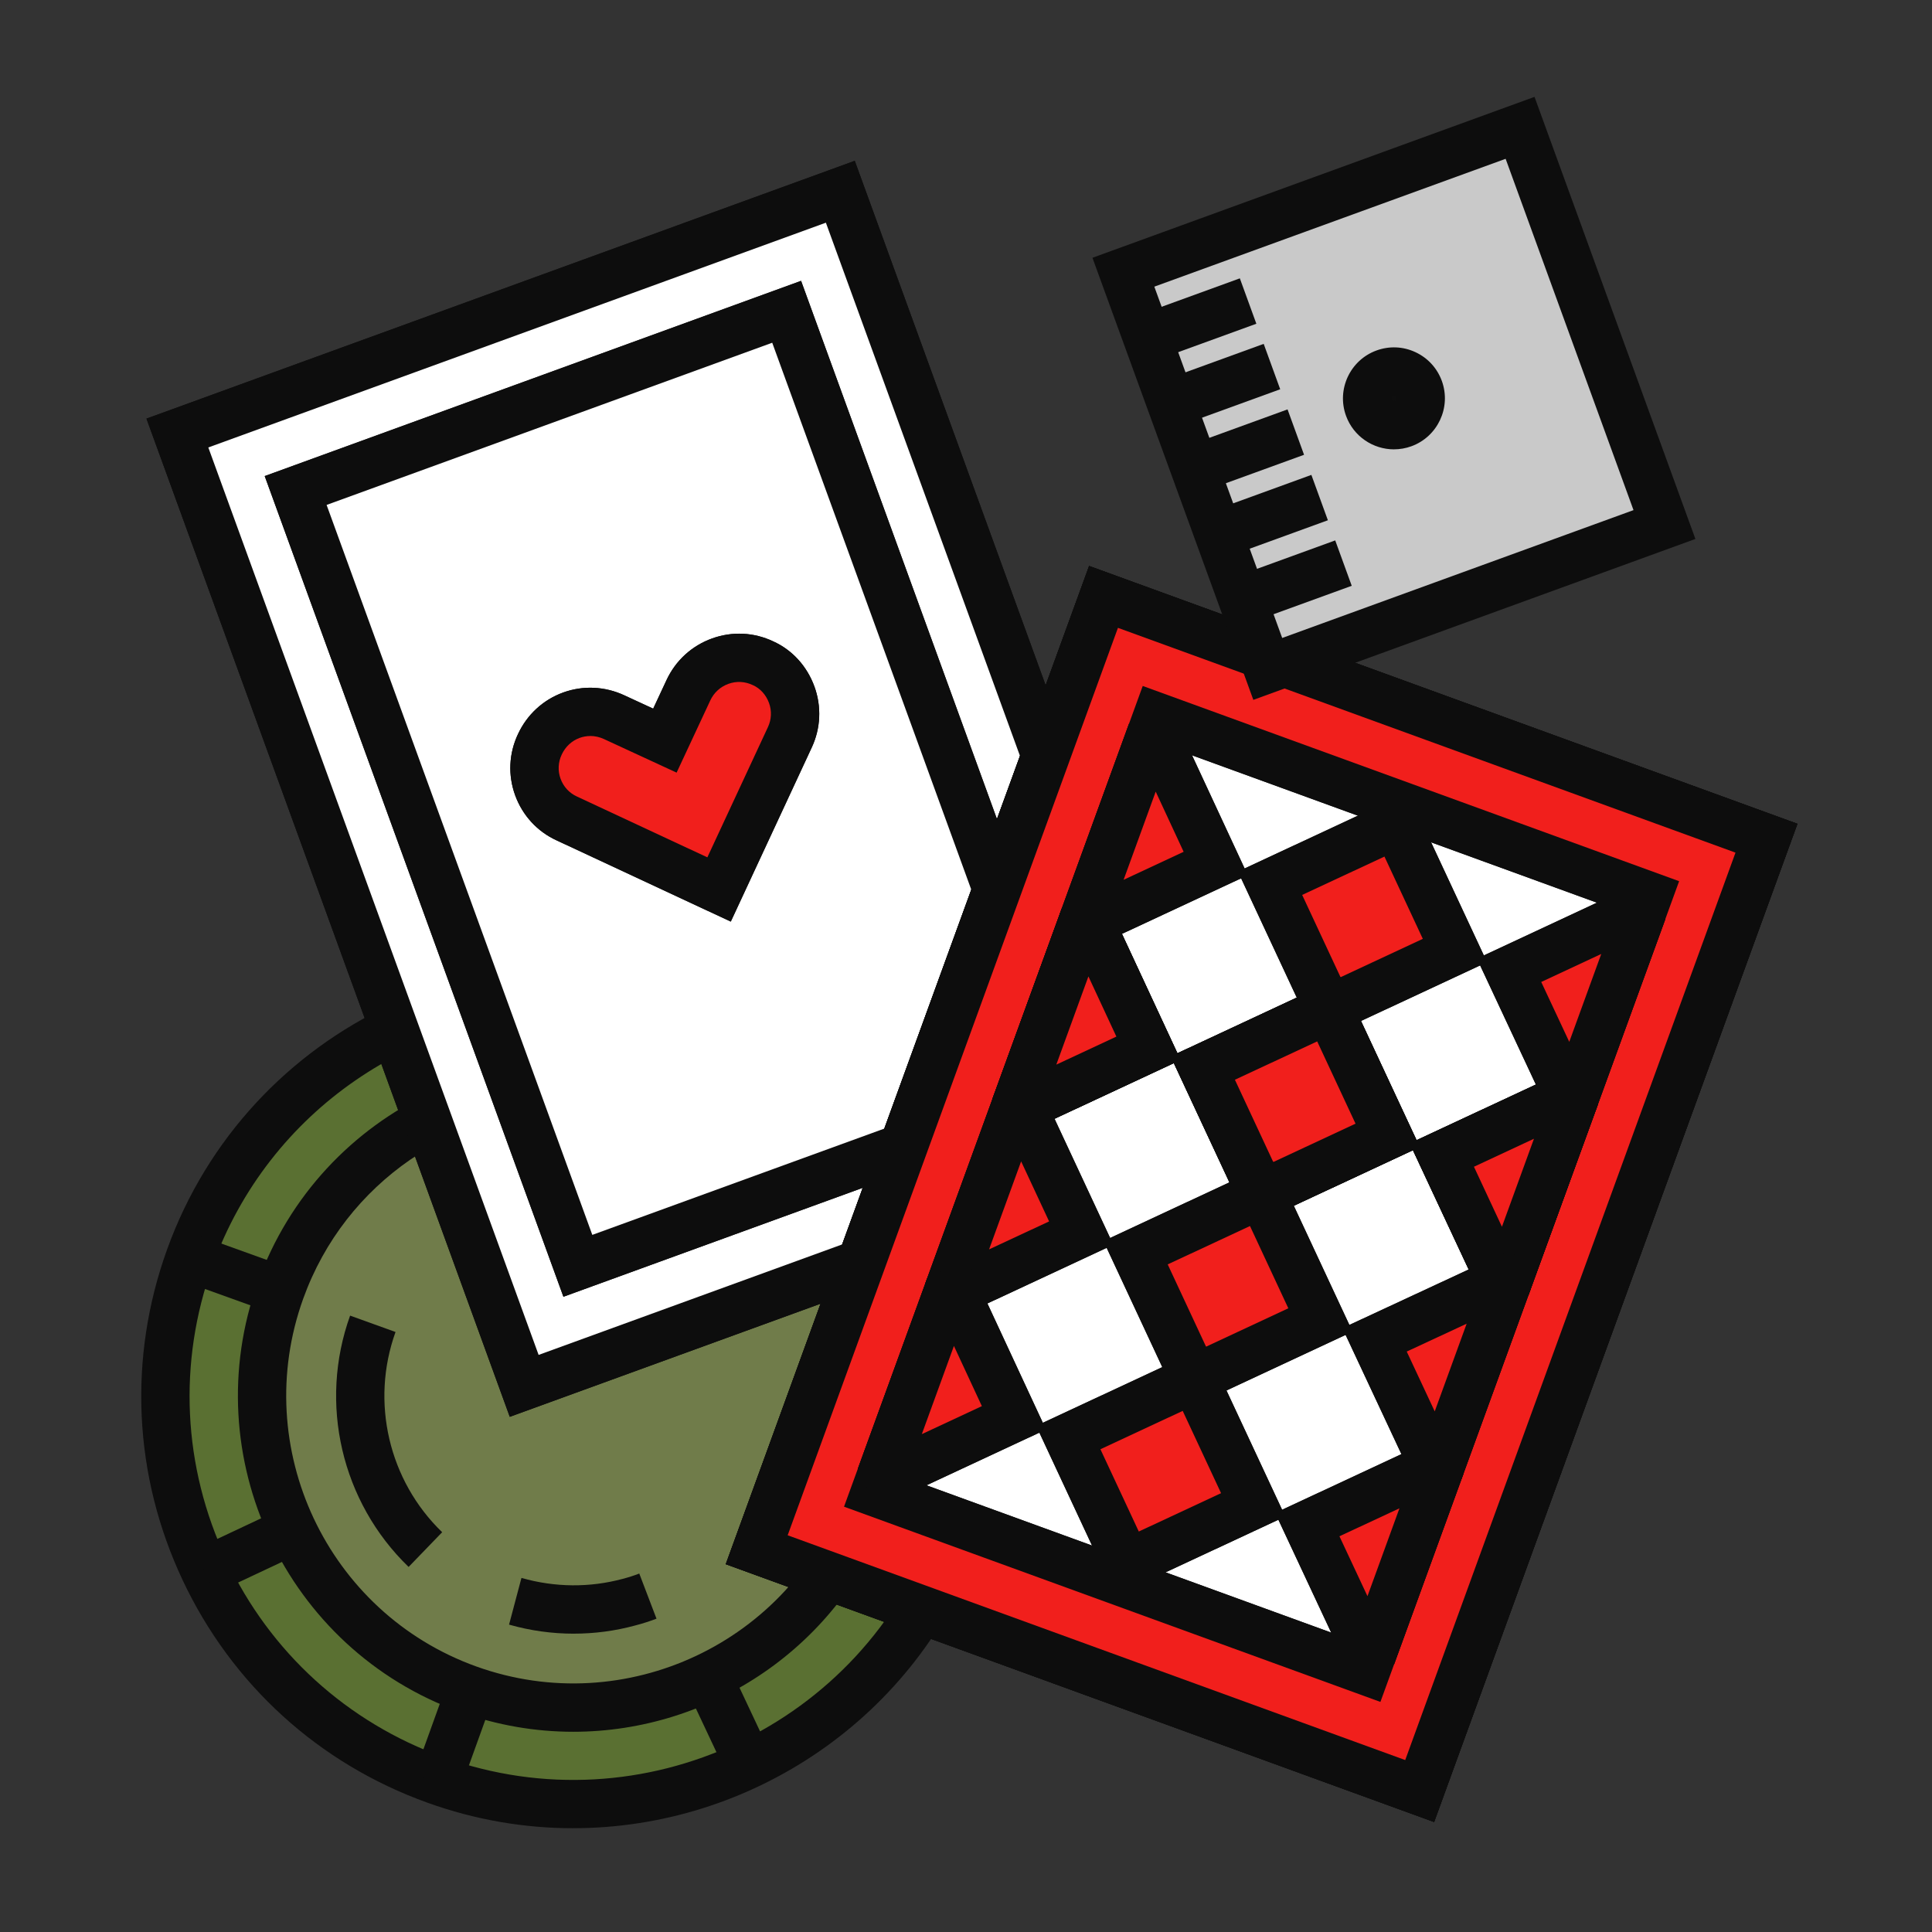 <?xml version="1.0" encoding="UTF-8"?>
<svg id="Online_Casino_Games_-_Game_Variety" data-name="Online Casino Games - Game Variety" xmlns="http://www.w3.org/2000/svg" version="1.1" viewBox="0 0 80 80">
  <rect x="0" y="0" width="80" height="80" fill="#333333" stroke="none"/>
  <defs>
    <style>
      .cls-1 {
        fill: #c9c9c9;
      }

      .cls-1, .cls-2, .cls-3, .cls-4, .cls-5, .cls-6, .cls-7 {
        stroke-width: 0px;
      }

      .cls-2, .cls-8 {
        fill: #f11f1c;
      }

      .cls-3 {
        fill: #707c4a;
      }

      .cls-8 {
        stroke: #0d0d0d;
        stroke-miterlimit: 10;
        stroke-width: 2px;
      }

      .cls-4 {
        fill: #0d0d0d;
      }

      .cls-5 {
        fill: #5a7032;
      }

      .cls-6 {
        fill: #fff;
      }

      .cls-7 {
        fill: #0e0e0e;
      }
    </style>
  </defs>
  <g>
    <g>
      <circle class="cls-5" cx="23.752" cy="57.807" r="16.894"/>
      <path class="cls-4" d="M23.735,75.703c-2.008,0-4.049-.341-6.044-1.06-4.497-1.618-8.095-4.892-10.13-9.217-2.035-4.324-2.265-9.183-.645-13.681,3.341-9.283,13.612-14.119,22.896-10.776h0c9.283,3.341,14.118,13.614,10.777,22.898-2.624,7.288-9.52,11.835-16.855,11.835ZM23.768,41.912c-6.516,0-12.64,4.037-14.971,10.512-1.438,3.994-1.233,8.31.574,12.151,1.808,3.842,5.003,6.749,8.998,8.188,8.243,2.969,17.37-1.325,20.339-9.572,2.967-8.246-1.327-17.37-9.573-20.339-1.772-.637-3.584-.94-5.367-.94Z"/>
    </g>
    <g>
      <circle class="cls-3" cx="23.752" cy="57.807" r="12.901"/>
      <path class="cls-4" d="M23.738,71.709c-1.56,0-3.144-.265-4.694-.823-7.212-2.596-10.967-10.574-8.37-17.787,2.596-7.21,10.57-10.966,17.786-8.37h0c7.212,2.596,10.968,10.575,8.371,17.787-2.038,5.661-7.394,9.192-13.093,9.193ZM23.764,45.905c-4.879,0-9.464,3.023-11.209,7.871-2.222,6.175.993,13.006,7.167,15.229,6.173,2.219,13.006-.993,15.229-7.167,2.222-6.174-.993-13.006-7.168-15.229h0c-1.326-.477-2.684-.704-4.019-.704Z"/>
    </g>
    <path class="cls-4" d="M23.761,67.647c-.902,0-1.805-.125-2.682-.375l.513-1.933c1.397.397,2.834.405,4.195.037.24-.062.463-.134.684-.219l.713,1.869c-.291.11-.584.205-.885.282-.829.226-1.683.338-2.538.338Z"/>
    <path class="cls-4" d="M16.919,64.883c-2.78-2.686-3.731-6.771-2.422-10.406l1.881.678c-1.042,2.897-.285,6.15,1.931,8.291l-1.39,1.438Z"/>
    <g>
      <rect class="cls-4" x="8.736" y="50.764" width="1.999" height="3.994" transform="translate(-43.205 44.053) rotate(-70.205)"/>
      <rect class="cls-4" x="36.959" y="60.923" width="1.999" height="3.994" transform="translate(-34.099 77.328) rotate(-70.205)"/>
    </g>
    <g>
      <rect class="cls-4" x="26.93" y="42.73" width="3.994" height="1.999" transform="translate(-22.02 56.119) rotate(-70.184)"/>
      <rect class="cls-4" x="16.77" y="70.954" width="3.994" height="1.999" transform="translate(-55.287 65.217) rotate(-70.184)"/>
    </g>
    <g>
      <rect class="cls-4" x="16.46" y="42.274" width="2.001" height="3.993" transform="translate(-17.187 11.647) rotate(-25.199)"/>
      <rect class="cls-4" x="29.234" y="69.415" width="2.001" height="3.993" transform="translate(-27.527 19.668) rotate(-25.199)"/>
    </g>
    <g>
      <rect class="cls-4" x="35.42" y="50.454" width="3.993" height="2.001" transform="translate(-18.341 20.818) rotate(-25.189)"/>
      <rect class="cls-4" x="8.28" y="63.228" width="3.993" height="2.001" transform="translate(-26.359 10.481) rotate(-25.189)"/>
    </g>
  </g>
  <g>
    <g>
      <path class="cls-4" d="M21.108,58.667L6.064,17.334l29.33-10.675,15.044,41.334-29.33,10.675ZM8.626,18.529l13.677,37.575,25.572-9.308-13.677-37.575-25.572,9.307ZM23.33,53.696L10.961,19.713l22.21-8.084,12.368,33.984-22.209,8.083ZM13.524,20.908l11.002,30.226,18.451-6.716-11.001-30.226-18.452,6.716Z"/>
      <path class="cls-6" d="M7.345,17.932l14.36,39.454,27.451-9.992L34.796,7.94,7.345,17.932ZM44.258,45.015l-20.331,7.4L12.242,20.311l20.331-7.4,11.685,32.105Z"/>
      <path class="cls-4" d="M21.108,58.667L6.064,17.334l29.33-10.675,15.044,41.334-29.33,10.675ZM8.626,18.529l13.677,37.575,25.572-9.308-13.677-37.575-25.572,9.307ZM23.33,53.696L10.961,19.713l22.21-8.084,12.368,33.984-22.209,8.083ZM13.524,20.908l11.002,30.226,18.451-6.716-11.001-30.226-18.452,6.716Z"/>
      <rect class="cls-6" x="17.433" y="15.581" width="21.636" height="34.165" transform="translate(-9.468 11.632) rotate(-20)"/>
      <path class="cls-4" d="M23.33,53.696L10.961,19.713l22.21-8.084,12.368,33.984-22.209,8.083ZM13.524,20.908l11.002,30.226,18.451-6.716-11.001-30.226-18.452,6.716Z"/>
      <path class="cls-4" d="M30.261,38.162l-7.212-3.363c-.801-.367-1.412-1.031-1.717-1.866-.304-.836-.262-1.737.118-2.539.375-.804,1.039-1.417,1.867-1.718.828-.301,1.731-.259,2.54.118l1.19.55.553-1.185c.377-.809,1.047-1.421,1.887-1.723.832-.299,1.73-.257,2.529.121.784.353,1.397,1.02,1.707,1.87l.001.002c.3.829.261,1.726-.112,2.525l-3.351,7.207ZM24.441,30.477c-.149,0-.297.026-.44.078-.326.119-.589.363-.741.689-.151.32-.168.674-.048,1.003s.36.59.677.735l5.401,2.519,2.509-5.394c.147-.315.163-.669.045-.997-.124-.339-.361-.602-.668-.74-.331-.157-.685-.173-1.012-.054-.335.12-.602.364-.752.687l-1.395,2.99-3.003-1.388c-.185-.086-.38-.13-.574-.13Z"/>
      <g>
        <path class="cls-2" d="M32.783,28.77c.201.552.193,1.179-.078,1.761l-.98,2.101-1.949,4.199-6.304-2.94c-1.161-.532-1.665-1.917-1.118-3.071.271-.582.744-1.002,1.306-1.206s1.194-.187,1.776.085l2.098.97.973-2.087c.543-1.164,1.927-1.668,3.081-1.121.578.261.991.747,1.196,1.31Z"/>
        <path class="cls-4" d="M30.261,38.162l-7.212-3.363c-.801-.367-1.412-1.031-1.717-1.866-.304-.836-.262-1.737.118-2.539.375-.804,1.039-1.417,1.867-1.718.828-.301,1.731-.259,2.54.118l1.19.55.553-1.185c.377-.809,1.047-1.421,1.887-1.723.832-.299,1.73-.257,2.529.121.784.353,1.397,1.02,1.707,1.87l.001.002c.3.829.261,1.726-.112,2.525l-3.351,7.207ZM24.441,30.477c-.149,0-.297.026-.44.078-.326.119-.589.363-.741.689-.151.32-.168.674-.048,1.003s.36.59.677.735l5.401,2.519,2.509-5.394c.147-.315.163-.669.045-.997-.124-.339-.361-.602-.668-.74-.331-.157-.685-.173-1.012-.054-.335.12-.602.364-.752.687l-1.395,2.99-3.003-1.388c-.185-.086-.38-.13-.574-.13Z"/>
      </g>
    </g>
    <g>
      <g>
        <path class="cls-4" d="M59.384,75.446l-29.33-10.675,15.044-41.334,29.33,10.676-15.044,41.333ZM32.616,63.576l25.572,9.308,13.677-37.575-25.572-9.308-13.677,37.575ZM57.161,70.477l-22.21-8.084,12.369-33.984,22.21,8.084-12.369,33.984ZM37.514,61.197l18.452,6.717,11.002-30.226-18.452-6.716-11.002,30.225Z"/>
        <path class="cls-4" d="M59.384,75.446l-29.33-10.675,15.044-41.334,29.33,10.676-15.044,41.333ZM32.616,63.576l25.572,9.308,13.677-37.575-25.572-9.308-13.677,37.575ZM57.161,70.477l-22.21-8.084,12.369-33.984,22.21,8.084-12.369,33.984ZM37.514,61.197l18.452,6.717,11.002-30.226-18.452-6.716-11.002,30.225Z"/>
        <path class="cls-4" d="M57.161,70.477l-22.21-8.084,12.369-33.984,22.21,8.084-12.369,33.984ZM37.514,61.197l18.452,6.717,11.002-30.226-18.452-6.716-11.002,30.225Z"/>
      </g>
      <g>
        <rect class="cls-6" x="35.157" y="38.621" width="34.165" height="21.636" transform="translate(-12.085 81.618) rotate(-70)"/>
        <path class="cls-8" d="M45.694,24.716l-14.36,39.454,27.451,9.992,14.36-39.454-27.451-9.992ZM56.562,69.191l-20.331-7.4,11.685-32.105,20.331,7.4-11.685,32.105Z"/>
        <path class="cls-8" d="M45.694,24.716l-14.36,39.454,27.451,9.992,14.36-39.454-27.451-9.992ZM56.562,69.191l-20.331-7.4,11.685-32.105,20.331,7.4-11.685,32.105Z"/>
      </g>
      <g>
        <g>
          <path class="cls-4" d="M54.542,43.122l-3.28-7.032,7.032-3.28,3.28,7.033-7.032,3.279ZM53.92,37.057l1.589,3.407,3.407-1.588-1.589-3.407-3.407,1.588Z"/>
          <path class="cls-4" d="M51.756,50.775l-3.279-7.032,7.032-3.279,3.279,7.032-7.032,3.279ZM51.135,44.71l1.588,3.407,3.407-1.588-1.588-3.407-3.407,1.588Z"/>
          <path class="cls-4" d="M51.756,50.775l-3.279-7.032,7.032-3.279,3.279,7.032-7.032,3.279ZM51.135,44.71l1.588,3.407,3.407-1.588-1.588-3.407-3.407,1.588Z"/>
          <path class="cls-4" d="M48.973,58.422l-3.279-7.032,7.032-3.28,3.279,7.032-7.032,3.28ZM48.352,52.356l1.588,3.407,3.407-1.589-1.588-3.407-3.407,1.589Z"/>
          <path class="cls-4" d="M46.188,66.075l-3.28-7.032,7.032-3.279,3.28,7.032-7.032,3.279ZM45.566,60.01l1.589,3.407,3.407-1.588-1.589-3.407-3.407,1.588Z"/>
        </g>
        <g>
          <path class="cls-4" d="M64.446,46.722l-3.288-7.027,7.038-3.283.766,1.636-2.88,7.909-1.636.765ZM63.819,40.661l1.161,2.48,1.324-3.639-2.485,1.159Z"/>
          <path class="cls-4" d="M62.215,55.56l-3.84-8.215,7.036-3.281.766,1.635-2.888,7.932-.367.162-.707,1.768ZM61.033,48.312l1.159,2.485,1.326-3.644-2.485,1.159Z"/>
          <path class="cls-4" d="M62.215,55.56l-3.84-8.215,7.036-3.281.766,1.635-2.888,7.932-.367.162-.707,1.768ZM61.033,48.312l1.159,2.485,1.326-3.644-2.485,1.159Z"/>
          <path class="cls-4" d="M58.878,62.025l-3.29-7.029,7.019-3.262.787,1.606-2.883,7.919-1.634.766ZM58.25,55.965l1.159,2.478,1.322-3.631-2.481,1.153Z"/>
          <path class="cls-4" d="M56.092,69.676l-3.288-7.027,7.04-3.282.762,1.637-2.878,7.908-1.636.765ZM55.464,63.615l1.16,2.479,1.324-3.638-2.484,1.158Z"/>
        </g>
        <g>
          <path class="cls-4" d="M44.645,39.515l-.769-1.651,2.871-7.888,1.651-.771,3.269,7.036-7.023,3.274ZM47.855,32.78l-1.329,3.651,2.486-1.16-1.157-2.492Z"/>
          <path class="cls-4" d="M42.461,48.443l-1.375-2.917,2.876-7.899,1.651-.771,3.271,7.036-5.741,2.677-.682,1.875ZM45.069,40.431l-1.329,3.652,2.487-1.16-1.158-2.492Z"/>
          <path class="cls-4" d="M42.461,48.443l-1.375-2.917,2.876-7.899,1.651-.771,3.271,7.036-5.741,2.677-.682,1.875ZM45.069,40.431l-1.329,3.652,2.487-1.16-1.158-2.492Z"/>
          <path class="cls-4" d="M39.075,54.817l-.769-1.651,2.875-7.897,1.65-.733,3.268,7.007-7.024,3.275ZM42.283,48.09l-1.327,3.644,2.485-1.158-1.158-2.485Z"/>
          <path class="cls-4" d="M36.29,62.469l-.769-1.651,2.871-7.887,1.651-.773,3.269,7.037-7.023,3.274ZM39.5,55.733l-1.329,3.651,2.486-1.159-1.157-2.492Z"/>
        </g>
      </g>
      <g>
        <g>
          <g>
            <rect class="cls-2" x="53.538" y="35.086" width="5.759" height="5.759" transform="translate(-10.759 27.4) rotate(-25)"/>
            <path class="cls-4" d="M54.542,43.122l-3.28-7.032,7.032-3.28,3.28,7.033-7.032,3.279ZM53.92,37.057l1.589,3.407,3.407-1.588-1.589-3.407-3.407,1.588Z"/>
          </g>
          <g>
            <rect class="cls-2" x="50.753" y="42.74" width="5.759" height="5.759" transform="translate(-14.255 26.94) rotate(-25)"/>
            <path class="cls-4" d="M51.756,50.775l-3.279-7.032,7.032-3.279,3.279,7.032-7.032,3.279ZM51.135,44.71l1.588,3.407,3.407-1.588-1.588-3.407-3.407,1.588Z"/>
          </g>
          <g>
            <rect class="cls-2" x="50.753" y="42.74" width="5.759" height="5.759" transform="translate(-14.255 26.94) rotate(-25)"/>
            <path class="cls-4" d="M51.756,50.775l-3.279-7.032,7.032-3.279,3.279,7.032-7.032,3.279ZM51.135,44.71l1.588,3.407,3.407-1.588-1.588-3.407-3.407,1.588Z"/>
          </g>
          <g>
            <rect class="cls-2" x="47.97" y="50.386" width="5.759" height="5.759" transform="translate(-17.747 26.48) rotate(-25)"/>
            <path class="cls-4" d="M48.973,58.422l-3.279-7.032,7.032-3.28,3.279,7.032-7.032,3.28ZM48.352,52.356l1.588,3.407,3.407-1.589-1.588-3.407-3.407,1.589Z"/>
          </g>
          <g>
            <rect class="cls-2" x="45.184" y="58.04" width="5.759" height="5.759" transform="translate(-21.242 26.02) rotate(-25)"/>
            <path class="cls-4" d="M46.188,66.075l-3.28-7.032,7.032-3.279,3.28,7.032-7.032,3.279ZM45.566,60.01l1.589,3.407,3.407-1.588-1.589-3.407-3.407,1.588Z"/>
          </g>
        </g>
        <g>
          <g>
            <polygon class="cls-2" points="67.88 38.096 65.284 45.227 64.929 45.392 62.489 40.178 67.714 37.741 67.88 38.096"/>
            <path class="cls-4" d="M64.446,46.722l-3.288-7.027,7.038-3.283.766,1.636-2.88,7.909-1.636.765ZM63.819,40.661l1.161,2.48,1.324-3.639-2.485,1.159Z"/>
          </g>
          <g>
            <polygon class="cls-2" points="65.095 45.747 62.495 52.889 62.144 53.044 62.141 53.054 59.704 47.829 64.929 45.392 65.095 45.747"/>
            <path class="cls-4" d="M62.215,55.56l-3.84-8.215,7.036-3.281.766,1.635-2.888,7.932-.367.162-.707,1.768ZM61.033,48.312l1.159,2.485,1.326-3.644-2.485,1.159Z"/>
          </g>
          <g>
            <polygon class="cls-2" points="65.095 45.747 62.495 52.889 62.144 53.044 62.141 53.054 59.704 47.829 64.929 45.392 65.095 45.747"/>
            <path class="cls-4" d="M62.215,55.56l-3.84-8.215,7.036-3.281.766,1.635-2.888,7.932-.367.162-.707,1.768ZM61.033,48.312l1.159,2.485,1.326-3.644-2.485,1.159Z"/>
          </g>
          <g>
            <polygon class="cls-2" points="62.31 53.399 59.714 60.53 59.359 60.695 56.919 55.48 62.141 53.054 62.31 53.399"/>
            <path class="cls-4" d="M58.878,62.025l-3.29-7.029,7.019-3.262.787,1.606-2.883,7.919-1.634.766ZM58.25,55.965l1.159,2.478,1.322-3.631-2.481,1.153Z"/>
          </g>
          <g>
            <polygon class="cls-2" points="59.525 61.05 56.929 68.181 56.575 68.347 54.134 63.132 59.359 60.695 59.525 61.05"/>
            <path class="cls-4" d="M56.092,69.676l-3.288-7.027,7.04-3.282.762,1.637-2.878,7.908-1.636.765ZM55.464,63.615l1.16,2.479,1.324-3.638-2.484,1.158Z"/>
          </g>
        </g>
        <g>
          <g>
            <polygon class="cls-2" points="50.34 35.756 45.129 38.186 44.957 37.817 47.545 30.706 47.914 30.534 50.34 35.756"/>
            <path class="cls-4" d="M44.645,39.515l-.769-1.651,2.871-7.888,1.651-.771,3.269,7.036-7.023,3.274ZM47.855,32.78l-1.329,3.651,2.486-1.16-1.157-2.492Z"/>
          </g>
          <g>
            <polygon class="cls-2" points="47.555 43.407 42.344 45.837 42.341 45.848 42.169 45.478 44.76 38.358 45.129 38.186 47.555 43.407"/>
            <path class="cls-4" d="M42.461,48.443l-1.375-2.917,2.876-7.899,1.651-.771,3.271,7.036-5.741,2.677-.682,1.875ZM45.069,40.431l-1.329,3.652,2.487-1.16-1.158-2.492Z"/>
          </g>
          <g>
            <polygon class="cls-2" points="47.555 43.407 42.344 45.837 42.341 45.848 42.169 45.478 44.76 38.358 45.129 38.186 47.555 43.407"/>
            <path class="cls-4" d="M42.461,48.443l-1.375-2.917,2.876-7.899,1.651-.771,3.271,7.036-5.741,2.677-.682,1.875ZM45.069,40.431l-1.329,3.652,2.487-1.16-1.158-2.492Z"/>
          </g>
          <g>
            <polygon class="cls-2" points="44.771 51.059 39.56 53.489 39.387 53.119 41.975 46.009 42.341 45.848 44.771 51.059"/>
            <path class="cls-4" d="M39.075,54.817l-.769-1.651,2.875-7.897,1.65-.733,3.268,7.007-7.024,3.275ZM42.283,48.09l-1.327,3.644,2.485-1.158-1.158-2.485Z"/>
          </g>
          <g>
            <polygon class="cls-2" points="41.986 58.71 36.775 61.14 36.602 60.771 39.19 53.661 39.56 53.489 41.986 58.71"/>
            <path class="cls-4" d="M36.29,62.469l-.769-1.651,2.871-7.887,1.651-.773,3.269,7.037-7.023,3.274ZM39.5,55.733l-1.329,3.651,2.486-1.159-1.157-2.492Z"/>
          </g>
        </g>
      </g>
    </g>
  </g>
  <g>
    <g>
      <g>
        <rect class="cls-1" x="48.979" y="7.756" width="17.48" height="17.48" transform="translate(-2.161 20.736) rotate(-20)"/>
        <path class="cls-4" d="M51.898,28.98l-6.662-18.306,18.305-6.663,6.662,18.306-18.305,6.663ZM47.798,11.87l5.295,14.547,14.547-5.294-5.295-14.547-14.547,5.294Z"/>
      </g>
      <g>
        <circle class="cls-7" cx="57.719" cy="16.496" r="1.111"/>
        <path class="cls-4" d="M57.722,18.607c-.863,0-1.675-.533-1.986-1.389-.398-1.094.169-2.307,1.261-2.705.532-.194,1.105-.169,1.614.07.512.238.899.661,1.092,1.19l.001.002c.396,1.093-.17,2.306-1.262,2.704-.238.086-.481.127-.72.127ZM57.71,16.388c-.01,0-.019.002-.028.004-.058.021-.088.085-.066.143.021.057.084.087.142.065.057-.021.086-.085.066-.142-.016-.04-.068-.07-.113-.07Z"/>
      </g>
    </g>
    <rect class="cls-4" x="47.37" y="12.225" width="4.445" height="2" transform="translate(-1.534 17.744) rotate(-19.983)"/>
    <rect class="cls-4" x="48.357" y="14.938" width="4.445" height="2" transform="translate(-2.401 18.245) rotate(-19.983)"/>
    <rect class="cls-4" x="49.345" y="17.651" width="4.445" height="2" transform="translate(-3.269 18.746) rotate(-19.983)"/>
    <rect class="cls-4" x="50.332" y="20.364" width="4.445" height="1.999" transform="translate(-4.137 19.256) rotate(-19.993)"/>
    <rect class="cls-4" x="51.319" y="23.076" width="4.445" height="2" transform="translate(-5.004 19.747) rotate(-19.983)"/>
  </g>
</svg>
